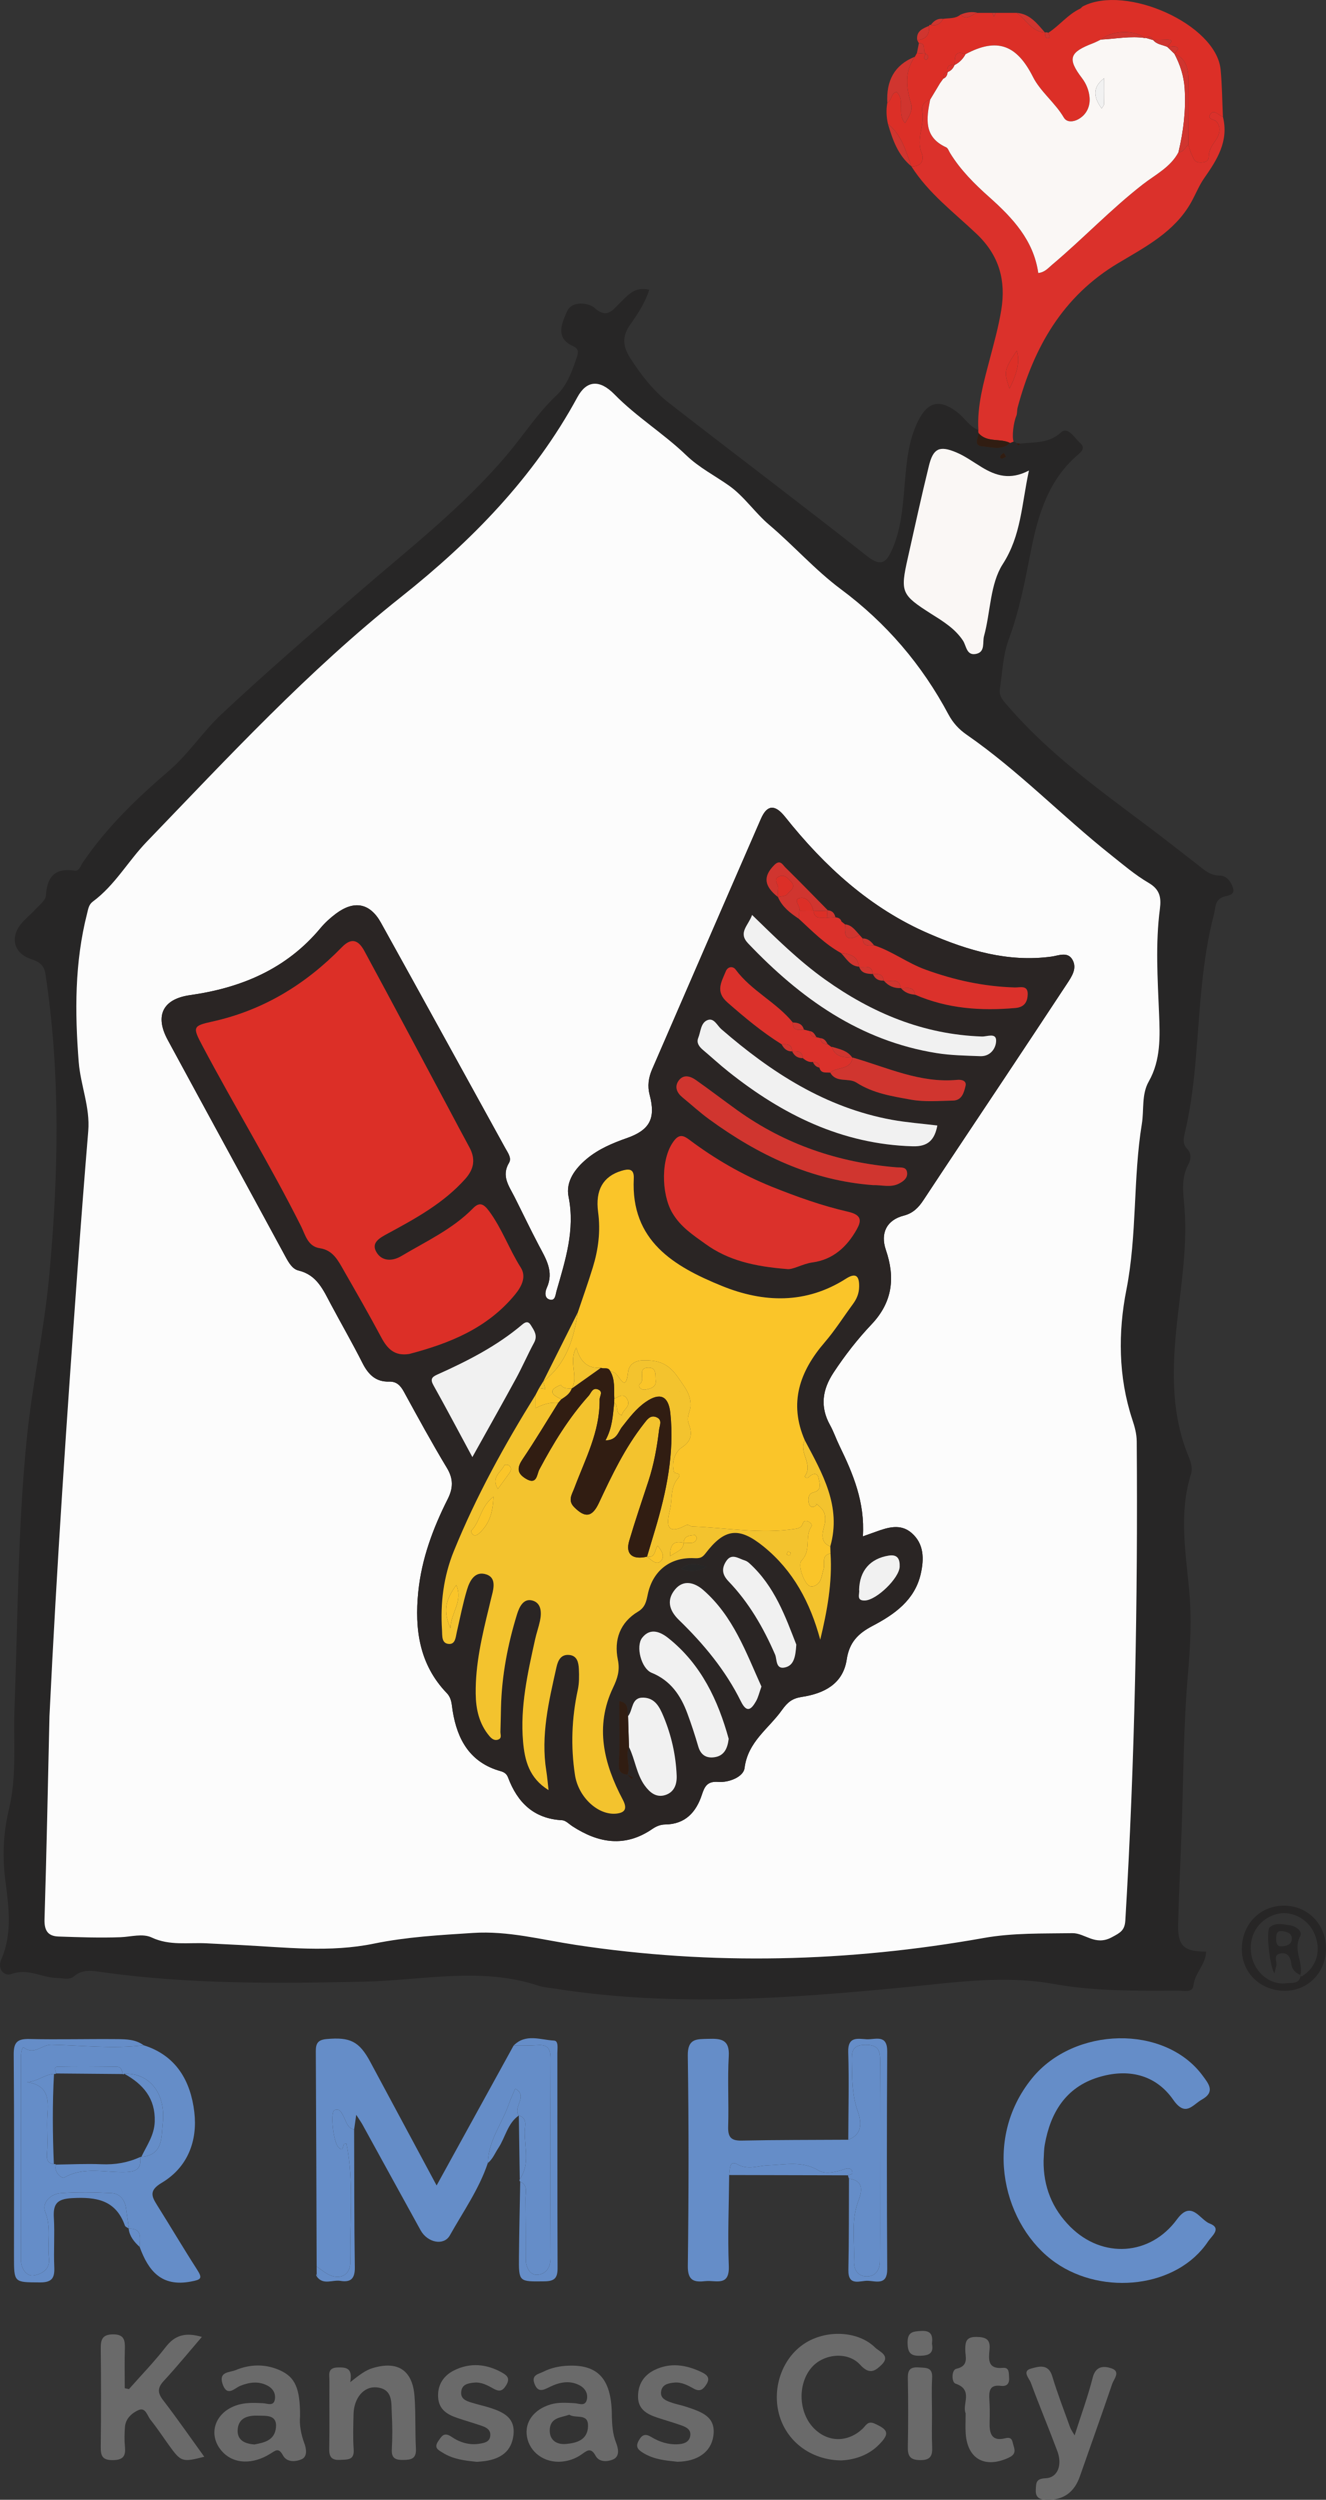 <?xml version="1.0" encoding="UTF-8"?>
<svg id="Layer_2" data-name="Layer 2" xmlns="http://www.w3.org/2000/svg" viewBox="0 0 377.111 710.57">
  <rect x="0" y="0" width="377.111" height="710.57" fill="#333333" stroke="none"/>
  <defs>
    <style>
      .cls-1 {
        fill: #fcfcfc;
      }

      .cls-1, .cls-2, .cls-3, .cls-4, .cls-5, .cls-6, .cls-7, .cls-8, .cls-9, .cls-10, .cls-11, .cls-12, .cls-13 {
        stroke-width: 0px;
      }

      .cls-2 {
        fill: #f3c32e;
      }

      .cls-3 {
        fill: #2a2524;
      }

      .cls-4 {
        fill: #db312b;
      }

      .cls-5 {
        fill: #658dc8;
      }

      .cls-6 {
        fill: #6a6a6a;
      }

      .cls-7 {
        fill: #faf7f5;
      }

      .cls-8 {
        fill: #f1f1f1;
      }

      .cls-9 {
        fill: #fac529;
      }

      .cls-10 {
        fill: #dc2f27;
      }

      .cls-11 {
        fill: #d0352f;
      }

      .cls-12 {
        fill: #311d12;
      }

      .cls-13 {
        fill: #272626;
      }
    </style>
  </defs>
  <g id="Layer_1-2" data-name="Layer 1">
    <g>
      <path class="cls-13" d="M290.149,126.101c4.012-.502,8.055.064,11.643-3.219,1.924-1.761,3.789,1.627,5.409,3.047,1.243,1.09.851,2.07-.487,3.197-8.522,7.183-11.505,17.154-13.547,27.568-1.66,8.466-3.255,16.908-6.296,25.079-1.636,4.395-1.786,9.356-2.508,14.076-.343,2.239,1.241,3.645,2.552,5.156,11.532,13.297,25.696,23.507,39.651,33.968,4.65,3.486,9.201,7.104,13.808,10.647,1.944,1.495,3.653,3.258,6.485,3.258,2.017-0,3.281,1.795,3.807,3.522.66,2.168-1.622,2.113-2.785,2.543-2.483.917-2.177,3.22-2.64,4.982-3.438,13.104-3.953,26.6-5.071,40.007-.609,7.299-1.445,14.552-3.113,21.691-.416,1.779-.923,3.428.663,5.053,1.141,1.169.992,2.947.278,4.254-2.231,4.089-1.448,8.3-1.122,12.614.882,11.69-1.258,23.213-2.38,34.784-1.183,12.202-1.237,24.256,3.591,35.824.669,1.603,1.111,3.323.63,4.849-3.469,11.001-1.529,22.08-.515,33.105.735,7.988.337,15.816-.358,23.815-1.286,14.801-1.268,29.716-1.808,44.582-.32,8.807-.758,17.611-.978,26.42-.154,6.196,1.626,7.846,7.95,7.825-.054,3.631-3.224,6.052-3.604,9.645-.224,2.123-2.67,1.453-4.22,1.455-11.796.015-23.709.227-35.276-1.87-14.402-2.611-28.438-.455-42.611.912-32.944,3.179-65.892,5.599-98.875.47-1.803-.28-3.671-.392-5.386-.956-16.36-5.385-32.92-1.47-49.394-1.117-24.929.534-49.837.775-74.619-2.704-2.748-.386-5.499-.949-8.016,1.214-1.292,1.111-3.194.476-4.846.444-4.299-.081-8.215-2.876-12.919-1.123-1.974.735-4.117-1.324-2.878-4.167,3.225-7.4,2.105-14.994,1.136-22.58-.87-6.809-.566-13.4,1.068-20.205,2.256-9.399,1.207-19.192,1.566-28.815.948-25.412.925-50.884,3.456-76.2,1.564-15.639,4.992-31.097,6.429-46.742,2.618-28.498,3.218-57.053-1.09-85.514-.407-2.688-1.878-3.538-4.076-4.264-4.788-1.583-6.085-5.932-2.947-9.914,1.223-1.552,2.846-2.782,4.185-4.252,1.111-1.219,2.874-2.524,2.958-3.878.337-5.418,2.574-7.957,8.218-7.097,1.238.189,1.672-1.434,2.31-2.372,6.777-9.97,15.381-18.23,24.461-26.017,5.588-4.793,9.602-11.072,14.885-16.025,12.436-11.658,25.36-22.802,38.236-33.981,14.789-12.84,30.366-24.814,43.088-39.888,4.698-5.567,8.629-11.751,13.987-16.802,3.071-2.895,4.479-6.904,5.814-10.868.5-1.486.521-2.429-1.12-3.169-5.257-2.369-2.99-6.777-1.68-9.826,1.393-3.243,6.309-2.4,7.755-1.084,3.672,3.343,5.264.603,7.272-1.327,2.271-2.183,4.224-4.797,8.365-3.761-1.187,3.735-3.289,6.885-5.403,9.887-2.385,3.387-2.126,6.205.009,9.541,3.08,4.813,6.562,9.283,11.037,12.762,18.749,14.573,37.722,28.86,56.37,43.561,4.153,3.274,5.588,1.44,7.119-2.056,2.509-5.733,2.953-11.872,3.484-17.998.545-6.29.96-12.619,3.851-18.417,2.766-5.548,6.186-6.259,11.13-2.489,2.094,1.596,3.421,4.087,6.011,5.078-.049.304-.027.602.066.895-.235,1.465-1.502,3.574,1.135,3.76,2.592.183,5.473,1.253,7.829-.977.332-.136.664-.272.997-.408.33.08.616.238.86.474.269.658.59.857,1.015.113ZM14.075,487.722c-.446,19.278-.82,38.558-1.412,57.832-.097,3.166.949,4.801,3.958,4.904,5.886.201,11.787.42,17.665.196,2.982-.114,6.252-1.136,8.854.081,5.124,2.396,10.353,1.394,15.555,1.653,3.315.165,6.63.332,9.946.5,12.582.636,25.173,2.172,37.721-.413,9.295-1.915,18.756-2.425,28.182-3.037,9.911-.643,19.445,1.921,29.18,3.4,38.647,5.874,77.467,4.913,116.025-1.958,8.391-1.495,16.84-1.235,25.245-1.374,3.538-.059,6.423,3.675,11.106,1.212,2.611-1.374,3.774-2.032,3.943-4.854,2.713-45.333,3.572-90.708,3.239-136.114-.016-2.21-.581-4.206-1.267-6.278-4.001-12.086-4.035-24.873-1.685-36.787,3.099-15.707,1.861-31.588,4.41-47.23.648-3.979-.131-8.355,1.959-12.031,3.471-6.104,3.197-12.865,2.936-19.264-.407-9.979-1.058-19.911.24-29.843.423-3.241-.035-5.505-3.219-7.365-3.841-2.244-7.282-5.204-10.788-7.99-13.909-11.057-26.282-23.964-40.944-34.109-2.236-1.547-3.915-3.389-5.204-5.802-7.544-14.13-17.648-25.948-30.59-35.577-7.277-5.414-13.392-12.366-20.34-18.258-4.114-3.489-7.163-8.137-11.444-11.16-4.036-2.85-8.53-5.134-12.128-8.596-6.455-6.211-14.147-10.907-20.455-17.344-4.316-4.404-7.99-3.932-10.56.808-12.366,22.803-30.187,40.94-50.156,56.784-26.372,20.925-49.101,45.484-72.331,69.584-5.279,5.477-9.044,12.359-15.301,16.976-1.204.888-1.329,2.171-1.66,3.47-3.536,13.888-3.477,27.947-2.37,42.11.517,6.617,3.278,12.876,2.717,19.646-1.071,12.923-2.069,25.852-3.006,38.785-3.078,42.454-5.971,84.92-8.019,127.444ZM292.63,133.746c-5.394,2.831-9.472,1.453-13.428-.943-2.406-1.458-4.721-3.16-7.292-4.232-4.758-1.985-6.516-1.11-7.741,3.883-2.129,8.678-4.028,17.412-5.984,26.132-2.188,9.749-1.871,10.472,6.653,15.898,3.354,2.135,6.76,4.167,9.039,7.625.986,1.496.982,4.399,3.81,3.743,2.575-.597,1.7-3.323,2.161-5.007,1.873-6.853,1.711-14.868,5.336-20.494,5.24-8.133,5.338-16.82,7.448-26.604ZM286.137,129.79c-.38-.633-.517-.862-.654-1.09-.329.284-.766.511-.957.869-.213.401-.066.91.538.788.416-.084.785-.406,1.073-.566Z"/>
      <path class="cls-5" d="M147.95,620.148c-.234-.2-.277-.436-.129-.707,2.975-4.235,1.344-8.991,1.405-13.525.021-1.56.878-3.82-1.678-4.597,0,0,.003.009.003.009-1.845-2.268,2.801-5.54-1.019-7.626-.638,1.518-1.281,2.837-1.756,4.215-1.955,5.666-5.932,10.61-6.042,16.933-2.492,7.428-7.013,13.808-10.793,20.553-1.713,3.056-6.369,2.093-8.323-1.444-5.517-9.988-10.997-19.997-16.502-29.992-.387-.704-.861-1.359-1.802-2.83-.272,1.906-.435,3.046-.598,4.186-2.068-.452-2.259-2.444-3.079-3.875-.602-1.05-1.021-2.218-2.516-1.636-1.248.485-.382,9.034,1.147,10.579,1.567,1.584,1.072-.764,1.711-.989.132-.047.287-.03.556-.053,2.235,11.094.824,22.323,1.103,33.485.097,3.86-2.977,5.459-6.385,3.606-1.13-.614-2.135-1.458-3.197-2.196-.072-20.409-.125-40.819-.244-61.228-.013-2.248.686-3.2,3.079-3.415,6.643-.598,9.252.618,12.396,6.458,6.2,11.515,12.377,23.043,18.885,35.164,7.458-13.545,14.675-26.654,21.891-39.762,2.272-.034,4.553.045,6.815-.13,2.864-.221,3.706,1.053,3.695,3.793-.079,18.923-.083,37.846.002,56.768.013,2.917-1.63,4.686-3.919,4.729-1.884.035-3.127-2.055-3.119-4.354.018-5.782-.029-11.565-.086-17.347-.017-1.726.79-3.748-1.5-4.772Z"/>
      <path class="cls-4" d="M288.274,125.514c-.332.136-.664.272-.997.408-2.833-1.43-6.544-.022-8.964-2.784-.093-.293-.115-.591-.066-.895-.402-6.928,1.489-13.479,3.217-20.071,1.22-4.653,2.521-9.313,3.293-14.05,1.355-8.317-.508-15.454-7.006-21.628-6.438-6.117-13.7-11.539-18.561-19.216,2.835.164,3.747-1.786,2.925-3.797-1.663-4.067.926-7.862.177-11.81-.303-1.597.494-2.895,2.241-3.334-1.088,5.386-1.847,10.641,4.556,13.535.508.229.759,1.052,1.104,1.614,2.972,4.848,6.947,8.791,11.157,12.543,6.63,5.908,12.611,12.269,13.93,21.57,1.832-.188,2.796-1.392,3.921-2.34,8.809-7.414,16.727-15.8,25.878-22.911,3.404-2.645,7.866-4.851,10.076-9.109,1.499.093,1.836-1.428,2.827-2.04.311.934.503,1.932.963,2.785.575,1.063.55,2.322,2.79,2.203,2.532-.134,1.922-1.782,2.159-2.779.325-1.37,1.008-2.35,1.782-3.438,1.189-1.673,1.712-3.773.308-5.406-.647-.752-2.97-.577-1.63-2.266.976-1.229,2.268.535,3.437.901,1.725,6.88-1.62,12.161-5.308,17.425-1.501,2.143-2.465,4.656-3.76,6.951-4.72,8.368-12.984,12.608-20.735,17.237-15.774,9.42-23.981,23.906-28.574,41.016-.212.791-.082,1.7-.395,2.433-.78,1.826-1.294,5.967-.747,7.251ZM287.1,110.463q3.505-6.879,2.05-10.775c-3.615,5.51-3.696,5.937-2.05,10.775Z"/>
      <path class="cls-5" d="M296.796,614.122c-.093,7.361,2.399,13.659,7.607,18.856,9.105,9.088,22.697,8.291,30.331-2.132,4.135-5.647,6.493.121,9.282,1.187,3.575,1.366.572,3.572-.415,5.06-8.786,13.248-29.868,15.506-43.392,6.088-14.659-10.208-21.089-34.676-6.74-52.382,11.992-14.797,37.77-15.362,48.541-.819,1.739,2.348,3.681,4.658-.207,6.831-2.681,1.499-4.622,5.086-8.147.042-5.102-7.303-13.019-8.934-21.327-6.371-9.227,2.847-13.601,10.04-15.202,19.172-.257,1.463-.227,2.977-.33,4.467Z"/>
      <path class="cls-5" d="M241.445,619.288c-.141-.303-.235-.619-.281-.95.43-.175,1.213-.316,1.234-.531.143-1.484-1.155-1.58-1.939-1.315-2.566.868-5.591,1.716-7.675.459-4.708-2.841-9.623-1.602-14.36-1.452-2.966.094-5.581,1.453-8.772-.319-2.276-1.264-2.052,1.578-2.279,3.075-.069,8.628-.444,17.268-.103,25.88.235,5.942-3.745,3.956-6.612,4.278-3.175.356-5.102-.024-5.045-4.324.263-19.91.291-39.829-.007-59.738-.075-5.003,2.545-4.709,5.872-4.809,3.567-.107,6.058.16,5.782,4.926-.383,6.62.04,13.282-.168,19.917-.093,2.968.669,4.15,3.825,4.082,10.107-.217,20.22-.184,30.331-.248,3.041-1.129,4.291-3.58,2.711-8.02-1.672-4.701-1.63-9.391-1.695-14.182-.037-2.716-.004-4.731,3.782-4.774,3.792-.043,4.3,1.637,4.273,4.802-.116,13.76-.049,27.521-.05,41.281-.001,5.139.023,10.279-.024,15.418-.023,2.477-1.253,4.358-3.778,4.338-2.514-.02-3.696-2.001-3.59-4.379.244-5.493-.873-10.993,1.038-16.523.672-1.945,2.71-6.224-2.468-6.893Z"/>
      <path class="cls-5" d="M40.838,581.361c9.291,2.902,13.381,10.186,14.421,18.974.969,8.193-1.859,15.716-9.25,20.121-3.706,2.209-2.915,3.842-1.257,6.478,3.797,6.035,7.42,12.18,11.28,18.173,1.664,2.583,1.151,2.886-1.787,3.438-8.373,1.573-12.053-3.092-14.53-9.861.011-2.369.963-5.306-3.132-5.189,0,0,.072.002.074 0-.273-1.953-.533-3.907-.825-5.857-.359-2.402-1.788-4.128-4.128-4.247-4.8-.245-9.64-.346-14.424.012-2.893.216-5.469,2.708-4.407,5.367,1.78,4.456.511,8.818,1.053,13.169.416,3.34-2.463,4.607-4.434,4.867-1.971.26-3.543-1.986-3.542-4.495.009-19.272-.002-38.543.015-57.815.001-.935.313-2.832.833-2.447,2.973,2.199,5.155-.896,7.838-.841,8.727.181,17.466,1.28,26.201.153ZM40.201,613.094c6.218-.489,5.653-5.555,6.089-9.556.929-8.514-3.81-14.374-10.95-14.073l-.204.197-.262-.11c-.133-1.036-.443-2.071-1.663-2.086-5.603-.07-11.209-.13-16.81-.014-1.278.027-.562,1.209-.442,1.931-.173.175-.373.214-.599.118-2.649.119-4.659,2.19-7.714,2.339,6.204.893,6.152,4.96,5.835,9.427-.252,3.56.184,7.171-.113,10.724-.155,1.855.079,2.859,1.953,3.177l.334-.04.297.159c-.824,2.245,1.784,3.993,2.205,3.747,5.78-3.377,11.997-1.335,17.963-1.635,3.267-.164,4.019-1.516,3.766-4.275l.314-.03Z"/>
      <path class="cls-10" d="M347.792,33.2c-1.169-.366-2.461-2.13-3.437-.901-1.34,1.689.983,1.513,1.63,2.266,1.404,1.633.881,3.733-.308,5.406-.773,1.088-1.456,2.068-1.782,3.438-.237.997.373,2.644-2.159,2.779-2.24.119-2.215-1.14-2.79-2.203-.461-.852-.652-1.851-.963-2.784.013-6.1.093-12.201.01-18.299-.043-3.142-.482-6.225-3.994-7.612,0,0-.006-.003-.006-.003.375-.512,1.174-1.318,1.057-1.488-.795-1.151-2.04-.316-3.09-.484l.017.014c.384-.845,2.708-2.216-.566-2.066-1.157.053-2.317.063-3.475.093l.066.045c-.501-1.037-1.276-1.132-2.22-.646l-.033.072c-3.358-2.432-9.438-2.232-12.643.417-.746.352-1.472.756-2.24,1.049-6.724,2.569-7.368,4.355-3.16,9.891,1.284,1.69,1.991,3.571,2.166,5.457.237,2.56-.82,4.948-3.231,6.274-1.363.75-3.238.961-4.092-.496-2.488-4.244-6.64-7.325-8.793-11.588-4.588-9.086-10.193-11.248-19.181-6.406-3.391-1.379-2.916,1.21-3.147,3.074l.036-.032c-1.558-.203-2.257.448-2.011,2.034l.048-.089c-1.107.207-1.241,1.021-1.207,1.94,0,0,.035-.063.035-.063-.326.455-.652.911-.978,1.366-.939,1.561-1.877,3.122-2.816,4.682-1.747.438-2.544,1.737-2.241,3.334.749,3.949-1.84,7.744-.177,11.81.823,2.011-.09,3.961-2.925,3.797 0.0 0.0.002.001.002.001-1.603-4.354-2.75-8.961-6.657-12.039-.452-1.994-.553-4-.182-6.019,1.335-.634.987-2.823,2.639-3.072,2.538,2.4.005,6.158,2.41,8.836,1.156-1.905,2.253-3.69,1.725-5.415-1.438-4.693-1.973-9.169,1.061-13.444.194-.348.388-.697.582-1.045.812.066,1.624.131,2.436.197.01.565-.925,1.144.017,1.682.098.056.364-.029.451-.133.594-.711.199-1.182-.424-1.58-1-.759.334-3.029-1.922-2.976-.159-.291-.318-.582-.477-.873,2.549-.166,3.568-1.607,3.374-4.058.074-.27.24-.35.498-.239,1.616.323,2.766-.292,3.501-1.742,1.682-.264,3.496.019,4.947-1.2,1.865,1.977,3.302-.286,4.946-.499,1.35 0,2.701 0,4.051 0.0.169.355.339.711.508,1.066.17-.355.34-.711.51-1.066,1.988,0,3.976,0,5.964,0,2.652,1.884,4.214,5.339,8.012,5.571,0,0,.013.005.013.005.069.726-.011,1.812,1.011,1.593.79-.169.019-.98-.041-1.506,3.18-2.067,5.539-5.22,9.045-6.862.288-.135.469-.491.754-.641,12.183-6.38,37.973,5.081,39.197,17.987.421,4.445.446,8.928.652,13.394Z"/>
      <path class="cls-6" d="M36.679,679.107c3.506-3.972,7.217-7.784,10.454-11.965,2.605-3.364,5.574-4.254,10.279-2.873-3.796,4.414-7.19,8.569-10.826,12.5-1.798,1.945-1.841,3.35-.215,5.463,4.02,5.223,7.777,10.649,11.721,16.104-6.262,1.602-6.617,1.483-10.021-3.24-1.744-2.42-3.379-4.927-5.251-7.243-.935-1.157-1.4-3.689-3.448-2.772-1.861.833-3.672,2.396-3.842,4.828-.127,1.817-.187,3.664-.006,5.471.263,2.635-.358,3.868-3.401,3.911-3.071.043-3.503-1.252-3.472-3.838.11-9.293.108-18.589.004-27.882-.029-2.584.477-3.998,3.483-4.024,3.153-.026,3.446,1.636,3.37,4.103-.115,3.731-.03,7.468-.03,11.203.401.084.802.169,1.202.253Z"/>
      <path class="cls-6" d="M239.299,699.377c-8.933-.091-15.747-5.633-17.753-13.176-2.092-7.865,1.222-16.502,7.831-20.408,6.163-3.642,14.809-3.119,19.508,1.5,1.188,1.167,4.544,2.293,1.793,4.946-1.828,1.762-3.442,2.83-6.02-.024-3.552-3.932-10.437-3.16-13.813.721-4.079,4.69-3.781,12.846.633,17.318,3.948,4,9.535,4.106,13.789.169,1.043-.965,1.467-2.428,3.559-1.477,3.866,1.758,4.195,2.856,1.168,5.936-3.388,3.446-7.687,4.336-10.694,4.495Z"/>
      <path class="cls-6" d="M174.01,687.11c.089,2.072.176,4.642,1.189,7.215.565,1.437,1.249,3.884-.866,4.785-1.562.666-3.936.836-4.95-1.056-1.403-2.617-2.608-1.33-4.082-.318-1.671,1.147-3.564,1.809-5.573,1.984-4.909.427-9.116-2.653-9.871-7.144-.685-4.076,1.942-7.677,6.702-9.104,2.266-.68,4.584-.48,6.911-.354,1.176.063,2.893.968,3.393-.903.468-1.754-.401-3.309-1.98-4.157-2.904-1.561-5.803-.909-8.583.453-1.736.85-3.316,1.713-4.302-.951-.93-2.513,1.118-2.685,2.496-3.382,2.262-1.144,4.72-1.642,7.211-1.731,8.619-.31,12.358,4.018,12.305,14.663ZM161.897,686.385c-2.3.841-5.477.727-5.553,4.397-.062,2.977,2.133,4.159,4.655,3.919,2.983-.285,6.111-1.105,6.233-5.021.119-3.854-3.416-2.095-5.335-3.294Z"/>
      <path class="cls-6" d="M85.334,686.78c-.222,2.391.226,5.072,1.238,7.787.5,1.34.973,3.681-.763,4.462-1.713.771-4.232.964-5.348-1.101-1.247-2.305-2.097-1.368-3.618-.431-4.993,3.077-10.126,2.875-13.301-.282-4.552-4.526-2.845-11.132,3.441-13.409,2.569-.93,5.189-.823,7.852-.685,1.16.06,2.939.933,3.314-.977.334-1.696-.442-3.203-2.148-4.064-2.584-1.304-5.052-.933-7.653.092-1.637.645-3.756,3.3-5.049-.525-1.205-3.564,2.038-3.242,3.668-3.921,4.117-1.714,8.395-1.84,12.563-0,4.402,1.944,5.831,5.124,5.803,13.054ZM72.319,694.85c2.785-.54,5.811-1.105,6.168-4.871.346-3.655-2.874-3.239-4.807-3.326-2.743-.123-5.927.339-6.097,4.11-.128,2.841,1.989,3.86,4.736,4.087Z"/>
      <path class="cls-6" d="M305.615,692.259c1.908-5.977,3.811-11.125,5.147-16.416.853-3.376,3.18-3.348,5.296-2.651,2.758.908.728,3.023.249,4.434-2.985,8.792-6.139,17.526-9.197,26.293-1.555,4.456-4.62,6.767-9.344,6.648-1.691-.042-3.315-.317-3.19-2.791.099-1.963-.032-3.224,2.802-3.331,3.387-.128,4.814-3.717,3.34-7.664-2.437-6.525-5.137-12.952-7.551-19.486-.456-1.236-2.589-3.295.037-4.013,2.003-.548,4.936-1.583,6.059,2.174,1.47,4.92,3.351,9.719,5.086,14.558.211.589.616,1.108,1.266,2.246Z"/>
      <path class="cls-6" d="M99.608,677.128c2.602-2.04,4.263-3.356,6.359-3.99,7.11-2.15,11.356.551,11.919,7.987.375,4.948.138,9.941.401,14.901.154,2.89-1.342,3.19-3.641,3.214-2.242.023-3.364-.506-3.216-3.049.193-3.304.183-6.636-.002-9.941-.178-3.174.438-7.137-4.269-7.635-3.695-.391-6.516,3.04-6.613,7.63-.07,3.315-.201,6.646.038,9.944.228,3.134-1.649,2.911-3.745,3.03-2.33.132-3.25-.615-3.204-3.054.123-6.464.01-12.932.057-19.398.012-1.659-.689-3.729,2.342-3.816,2.515-.072,4.298.204,3.573,4.177Z"/>
      <path class="cls-6" d="M135.632,699.78c-3.44-.343-6.73-.732-9.657-2.552-1.283-.798-2.684-1.361-1.343-3.327,1.031-1.512,1.688-2.664,3.809-1.217,2.345,1.599,5.113,2.448,8.035,1.929,1.256-.223,2.744-.45,2.95-2.174.2-1.675-.991-2.387-2.276-2.84-2.348-.827-4.752-1.492-7.108-2.297-2.793-.955-5.176-2.33-5.43-5.739-.269-3.609,1.526-6.265,4.458-7.745,4.59-2.316,9.323-1.908,13.82.66,1.474.842,2.188,1.684,1.062,3.538-1.034,1.702-1.973,1.856-3.557.984-1.74-.958-3.523-1.969-5.62-1.735-1.678.187-3.435.483-3.617,2.664-.161,1.926,1.344,2.513,2.788,2.969,1.896.599,3.857.998,5.744,1.623,3.652,1.21,6.881,2.872,6.345,7.59-.542,4.767-3.683,6.789-8.044,7.444-.82.123-1.652.159-2.36.224Z"/>
      <path class="cls-6" d="M192.648,699.759c-3.169-.346-6.644-.602-9.728-2.514-1.394-.864-2.302-1.643-1.27-3.504.945-1.704,1.903-2.03,3.544-1.036,2.312,1.402,4.871,2.231,7.569,2.079,1.414-.08,3.122-.406,3.511-2.217.415-1.93-1.086-2.642-2.501-3.152-2.334-.841-4.736-1.488-7.085-2.289-2.802-.957-5.203-2.352-5.234-5.811-.031-3.491,1.583-6.105,4.649-7.62,4.516-2.232,9.017-1.503,13.394.576,1.455.691,2.614,1.561,1.435,3.435-.885,1.407-1.792,2.279-3.6,1.28-1.729-.957-3.537-1.949-5.62-1.729-1.665.176-3.451.537-3.706,2.595-.233,1.88,1.358,2.516,2.759,3.018,1.555.558,3.209.834,4.77,1.376,3.984,1.383,8.203,2.672,7.326,8.306-.693,4.447-4.487,7.133-10.212,7.205Z"/>
      <path class="cls-5" d="M40.838,581.361c-8.735,1.127-17.474.027-26.201-.153-2.683-.056-4.865,3.04-7.838.841-.52-.385-.832,1.512-.833,2.447-.017,19.272-.006,38.543-.015,57.815-.001,2.51,1.57,4.755,3.542,4.495,1.972-.26,4.851-1.526,4.434-4.867-.542-4.351.727-8.713-1.053-13.169-1.062-2.659,1.513-5.151,4.407-5.367,4.785-.358,9.625-.257,14.424-.012,2.34.119,3.769,1.845,4.128,4.247.292,1.949.552,3.903.825,5.857-.391-.287-1.003-.496-1.138-.876-2.612-7.322-8.204-8.18-15.047-7.8-4.275.238-5.395,1.648-5.157,5.6.279,4.634-.093,9.306.121,13.947.143,3.098-.6,4.434-4.059,4.414-7.403-.044-7.401.153-7.401-7.434.001-19.103.091-38.207-.081-57.309-.032-3.534,1.038-4.528,4.466-4.449,8.285.192,16.58-.046,24.869.033,2.613.025,5.327.054,7.607,1.739Z"/>
      <path class="cls-6" d="M274.628,685.967c-1.115-2.499,2.333-6.659-2.887-8.419-1.156-.39-1.166-3.902.224-4.212,3.691-.822,2.556-3.393,2.553-5.443-.003-2.365.332-3.669,3.224-3.621,2.753.046,3.967.751,3.675,3.667-.268,2.678-.549,5.54,3.736,5.129,1.983-.19,1.723,1.464,1.83,2.788.144,1.779-.732,2.529-2.33,2.328-3.244-.408-3.432,1.503-3.28,3.929.134,2.151.131,4.316.069,6.472-.089,3.098.562,5.467,4.426,4.498,2.094-.525,1.974.839,2.393,2.126.561,1.721.326,2.617-1.483,3.44-6.68,3.038-11.623.326-12.13-6.89-.128-1.815-.019-3.648-.019-5.792Z"/>
      <path class="cls-5" d="M241.445,619.288c5.178.669,3.14,4.948,2.469,6.893-1.91,5.53-.794,11.03-1.038,16.523-.106,2.378,1.077,4.359,3.59,4.379,2.524.02,3.755-1.861,3.778-4.338.047-5.139.024-10.279.024-15.418.002-13.761-.066-27.522.05-41.281.027-3.166-.481-4.846-4.273-4.802-3.786.043-3.819,2.059-3.782,4.774.066,4.791.023,9.481,1.695,14.182,1.58,4.44.33,6.891-2.711,8.02.021-8.315.245-16.635-.017-24.941-.142-4.494,2.716-3.762,5.228-3.617,2.434.14,5.898-1.554,5.866,3.473-.129,20.619-.129,41.241.003,61.86.03,4.671-3.145,3.433-5.465,3.322-2.178-.104-5.69,1.749-5.587-3.098.182-8.641.126-17.287.17-25.931Z"/>
      <path class="cls-5" d="M147.95,620.148c2.29,1.024,1.484,3.046,1.5,4.772.056,5.782.104,11.565.086,17.347-.007,2.298,1.236,4.389,3.119,4.354,2.289-.043,3.932-1.812,3.919-4.729-.085-18.923-.081-37.846-.002-56.768.011-2.741-.831-4.014-3.695-3.793-2.262.174-4.543.096-6.815.13,3.434-3.513,7.65-1.614,11.51-1.421,1.327.066.941,2.247.942,3.52.022,20.385-.022,40.771.059,61.156.011,2.746-.809,3.72-3.667,3.757-7.338.094-7.384.238-7.32-6.983.063-7.114.237-14.227.363-21.341Z"/>
      <path class="cls-13" d="M377.111,553.896c-.017,6.855-5.258,12.123-11.926,11.989-6.92-.139-12.03-5.202-12.011-11.9.02-7.084,5.285-12.404,12.173-12.3,6.686.101,11.782,5.391,11.765,12.211ZM369.813,561.522c.132.101.333.317.385.286,4.318-2.629,5.719-7.482,3.566-12.291-1.927-4.304-6.776-6.654-11.023-5.343-5.06,1.562-7.855,6.352-6.819,11.689.942,4.854,5.31,8.488,9.871,7.874,1.499-.202,3.85.388,4.124-2.306l-.103.091Z"/>
      <path class="cls-6" d="M265.06,686.382c.007,2.985-.102,5.974.04,8.952.121,2.524-.253,3.986-3.403,3.95-2.987-.034-3.572-1.23-3.516-3.865.139-6.464.133-12.934.002-19.398-.048-2.376.679-3.246,3.1-3.079,2.091.144,3.992-.114,3.814,2.999-.197,3.47-.045,6.96-.038,10.441Z"/>
      <path class="cls-5" d="M90.055,644.244c1.062.739,2.067,1.582,3.197,2.196,3.408,1.853,6.482.254,6.385-3.606-.279-11.161,1.132-22.391-1.103-33.485-.269.023-.423.006-.556.053-.639.225-.144,2.573-1.711.989-1.528-1.544-2.394-10.094-1.147-10.579,1.495-.581,1.914.586,2.516,1.636.82,1.431,1.01,3.423,3.079,3.875.045,13.079.003,26.16.198,39.237.048,3.191-1.249,4.263-4.08,3.783-2.252-.382-4.907,1.325-6.748-1.244.077-.075.231-.17.218-.222-.047-.188-.152-.361-.235-.54-.005-.698-.01-1.396-.014-2.094Z"/>
      <path class="cls-5" d="M207.373,618.255c.227-1.497.003-4.339,2.279-3.075,3.191,1.773,5.806.413,8.772.319,4.736-.15,9.651-1.389,14.36,1.452,2.084,1.258,5.109.409,7.675-.459.784-.265,2.081-.169,1.939,1.315-.021.215-.803.356-1.234.531-11.264-.028-22.527-.055-33.79-.083Z"/>
      <path class="cls-11" d="M260.188,16.127c-3.034,4.275-2.499,8.751-1.061,13.444.528,1.724-.568,3.509-1.725,5.415-2.405-2.677.129-6.436-2.41-8.836-1.652.248-1.304,2.437-2.639,3.072-.331-6.129,1.89-10.728,7.834-13.095Z"/>
      <path class="cls-5" d="M138.733,614.85c.11-6.324,4.088-11.267,6.042-16.933.475-1.378,1.118-2.697,1.756-4.215,3.82,2.086-.826,5.358,1.019,7.626-3.214,2.251-3.794,6.175-5.793,9.202-.972,1.47-1.6,3.168-3.025,4.32Z"/>
      <path class="cls-6" d="M265.051,666.229c.548,2.767-.904,3.327-3.325,3.401-2.744.084-3.566-.828-3.613-3.639-.054-3.171,1.531-3.272,3.892-3.414,2.928-.177,3.314,1.383,3.047,3.652Z"/>
      <path class="cls-5" d="M147.548,601.319c2.556.777,1.7,3.037,1.678,4.597-.061,4.533,1.57,9.29-1.405,13.525-.093-6.041-.183-12.081-.273-18.122Z"/>
      <path class="cls-11" d="M252.536,35.241c3.907,3.078,5.054,7.685,6.657,12.039-3.806-3.134-5.336-7.528-6.657-12.039Z"/>
      <path class="cls-11" d="M297.161,9.229c-3.798-.232-5.36-3.687-8.012-5.571,3.765.28,5.81,3.038,8.012,5.571Z"/>
      <path class="cls-11" d="M264.224,7.339c.194,2.451-.825,3.892-3.374,4.058-.334-2.568,1.564-3.276,3.374-4.058Z"/>
      <path class="cls-5" d="M36.584,633.495c4.094-.117,3.143,2.82,3.132,5.189-1.554-1.42-2.871-2.985-3.132-5.189Z"/>
      <path class="cls-11" d="M278.116,3.659c-1.644.213-3.082,2.477-4.946.499,1.598-.676,3.236-.949,4.946-.499Z"/>
      <path class="cls-11" d="M261.328,12.271c2.256-.053.921,2.217,1.922,2.976l-.044.032c-.812-.066-1.623-.131-2.435-.197.186-.937.372-1.874.558-2.811Z"/>
      <path class="cls-11" d="M268.223,5.358c-.735,1.45-1.885,2.066-3.501,1.742.857-1.204,1.947-1.94,3.501-1.742Z"/>
      <path class="cls-11" d="M298.144,9.321c.06.526.831,1.337.041,1.506-1.023.219-.943-.868-1.011-1.593.334-.083.657-.054.97.087Z"/>
      <path class="cls-11" d="M283.185,3.659c-.17.355-.34.711-.51,1.066-.169-.355-.339-.711-.508-1.066h1.019Z"/>
      <path class="cls-5" d="M90.07,646.338c.083.179.187.352.235.54.013.053-.141.148-.218.222-.169-.251-.174-.505-.017-.762Z"/>
      <path class="cls-12" d="M290.149,126.101c-.425.743-.745.545-1.015-.113.338.038.677.075,1.015.113Z"/>
      <path class="cls-1" d="M14.075,487.722c2.047-42.524,4.941-84.99,8.019-127.444.938-12.933,1.935-25.863,3.006-38.785.561-6.769-2.2-13.028-2.717-19.646-1.107-14.164-1.166-28.223,2.37-42.11.331-1.299.456-2.582,1.66-3.47,6.257-4.616,10.022-11.499,15.301-16.976,23.23-24.1,45.959-48.659,72.331-69.584,19.969-15.844,37.79-33.981,50.156-56.784,2.57-4.74,6.245-5.212,10.56-.808,6.308,6.437,14,11.133,20.455,17.344,3.598,3.462,8.092,5.745,12.128,8.596,4.281,3.023,7.33,7.671,11.444,11.16,6.949,5.892,13.064,12.844,20.34,18.258,12.942,9.629,23.046,21.446,30.59,35.577,1.288,2.413,2.967,4.255,5.204,5.802,14.662,10.145,27.035,23.052,40.944,34.109,3.506,2.787,6.947,5.746,10.788,7.99,3.184,1.86,3.642,4.124,3.219,7.365-1.298,9.932-.646,19.864-.24,29.843.261,6.399.534,13.16-2.936,19.264-2.09,3.675-1.31,8.052-1.959,12.031-2.548,15.642-1.311,31.523-4.41,47.23-2.35,11.914-2.316,24.701,1.685,36.787.686,2.071,1.251,4.068,1.267,6.278.332,45.405-.527,90.78-3.239,136.114-.169,2.822-1.331,3.48-3.943,4.854-4.682,2.463-7.568-1.27-11.106-1.212-8.405.139-16.854-.121-25.245,1.374-38.558,6.871-77.378,7.832-116.025,1.958-9.734-1.48-19.268-4.044-29.18-3.4-9.426.612-18.887,1.122-28.182,3.037-12.548,2.585-25.139,1.05-37.721.413-3.315-.168-6.63-.335-9.946-.5-5.202-.259-10.431.744-15.555-1.653-2.602-1.217-5.872-.195-8.854-.081-5.878.224-11.779.005-17.665-.196-3.01-.103-4.056-1.738-3.958-4.904.592-19.274.965-38.554,1.412-57.832ZM245.402,436.71c.622-9.683-2.776-17.774-6.661-25.739-.944-1.935-1.635-4.003-2.676-5.88-2.903-5.239-2.202-10.075,1.012-14.948,3.218-4.878,6.802-9.486,10.786-13.688,5.992-6.319,6.778-13.289,4.079-21.166-1.642-4.792.267-8.51,5.067-9.741,2.646-.678,4.21-2.273,5.635-4.435,7.584-11.513,15.266-22.961,22.9-34.442,5.978-8.991,11.949-17.986,17.887-27.004,1.376-2.089,2.989-4.42,1.553-6.899-1.368-2.36-3.963-1.122-5.953-.85-12.327,1.679-23.735-1.739-34.772-6.494-16.717-7.201-29.746-19.129-40.97-33.221-2.895-3.634-5.126-3.482-6.886.551-10.352,23.718-20.631,47.468-30.943,71.203-1.026,2.361-1.371,4.758-.697,7.283,1.775,6.649.054,9.976-6.474,12.262-4.101,1.436-8.08,3.115-11.431,5.914-3.316,2.771-6.032,6.436-5.16,10.756,1.907,9.448-.921,18.073-3.432,26.827-.287,1-.314,2.785-1.851,2.432-1.699-.389-1.387-2.299-.918-3.326,2.126-4.657-.244-8.297-2.265-12.129-2.402-4.554-4.611-9.21-6.933-13.806-1.542-3.052-3.776-5.882-1.525-9.651.8-1.339-.34-2.84-1.065-4.153-11.786-21.362-23.526-42.749-35.368-64.08-3.119-5.618-7.631-6.452-12.815-2.564-1.583,1.187-3.095,2.551-4.358,4.068-9.689,11.645-22.529,17.018-37.137,19.082-7.73,1.093-10.068,5.827-6.33,12.728,11.144,20.575,22.38,41.101,33.525,61.675.909,1.677,1.96,3.467,3.663,3.871,5.267,1.25,7.047,5.55,9.224,9.623,2.972,5.56,6.121,11.028,8.963,16.653,1.644,3.254,3.769,5.42,7.609,5.309,2.109-.061,3.208,1.097,4.178,2.869,3.983,7.279,7.961,14.57,12.243,21.674,1.863,3.09,1.792,5.722.237,8.807-4.208,8.348-7.447,17.037-8.391,26.437-1.067,10.637.311,20.619,8.091,28.726,1.453,1.513,1.399,3.26,1.684,5.037,1.331,8.281,4.981,14.744,13.649,17.176,1.037.291,1.72.752,2.123,1.822,2.682,7.121,7.343,11.703,15.376,12.125,1.001.053,1.964,1.091,2.919,1.711,7.424,4.824,14.951,6.11,22.731.77,1.084-.744,2.269-1.258,3.692-1.274,5.649-.065,8.772-3.486,10.393-8.438.799-2.442,1.596-3.901,4.65-3.662,3.119.244,7.185-1.477,7.488-3.914.935-7.522,6.833-11.174,10.626-16.494,1.616-2.267,2.955-3.342,5.655-3.75,6.275-.95,11.731-3.658,12.776-10.634.727-4.851,3.211-7.383,7.325-9.542,6.224-3.266,12.041-7.305,13.744-14.844.946-4.185.956-8.457-2.583-11.558-3.197-2.802-6.854-1.589-10.356-.319-.913.331-1.831.651-3.529,1.254Z"/>
      <path class="cls-7" d="M292.63,133.746c-2.11,9.784-2.208,18.472-7.448,26.604-3.625,5.626-3.462,13.641-5.336,20.494-.46,1.684.414,4.41-2.161,5.007-2.828.656-2.824-2.247-3.81-3.743-2.279-3.458-5.685-5.49-9.039-7.625-8.524-5.426-8.841-6.149-6.653-15.898,1.957-8.72,3.856-17.454,5.984-26.132,1.225-4.993,2.983-5.868,7.741-3.883,2.572,1.073,4.886,2.775,7.292,4.232,3.956,2.397,8.034,3.774,13.428.943Z"/>
      <path class="cls-12" d="M278.313,123.138c2.42,2.761,6.131,1.353,8.964,2.784-2.355,2.229-5.236,1.16-7.829.976-2.637-.186-1.37-2.295-1.135-3.76Z"/>
      <path class="cls-12" d="M286.137,129.79c-.288.159-.656.481-1.073.566-.604.122-.751-.387-.538-.788.191-.358.628-.584.957-.869.137.229.274.457.654,1.09Z"/>
      <path class="cls-7" d="M274.573,15.426c8.989-4.842,14.593-2.68,19.181,6.406,2.153,4.263,6.305,7.344,8.793,11.588.854,1.457,2.729,1.245,4.092.496,2.411-1.326,3.467-3.714,3.231-6.274-.174-1.886-.881-3.767-2.166-5.457-4.209-5.536-3.564-7.323,3.16-9.891.768-.293,1.494-.697,2.24-1.049,4.213-.194,8.402-1.092,12.643-.417,0,0,.033-.072.035-.076.74.214,1.48.432,2.219.649,0,0-.066-.045-.065-.045,1.033,1.301,2.672,1.36,4.041,1.973,0,0-.017-.014-.016-.014.678.657,1.355,1.315,2.033,1.972,0,0,.006.003.006.003,1.624,3.09,2.683,6.299,2.913,9.852.398,6.15-.339,12.147-1.756,18.099-2.21,4.258-6.672,6.464-10.076,9.109-9.151,7.111-17.069,15.497-25.878,22.911-1.125.947-2.089,2.152-3.921,2.34-1.319-9.301-7.3-15.662-13.93-21.57-4.211-3.752-8.185-7.695-11.157-12.543-.345-.563-.596-1.385-1.104-1.614-6.403-2.894-5.644-8.149-4.556-13.535.939-1.561,1.877-3.122,2.816-4.683.326-.456.652-.911.978-1.366,0,0-.035.063-.035.062.84-.374,1.147-1.08,1.207-1.94,0,0-.048.089-.049.089.993-.358,1.63-1.069,2.012-2.033,0,0-.036.032-.036.031,1.388-.676,2.407-1.731,3.147-3.073ZM313.308,30.83c.254-.44.673-.835.683-1.24.063-2.409.031-4.821.031-7.36-3.109,2.37-3.308,5.085-.714,8.6Z"/>
      <path class="cls-11" d="M335.157,43.24c1.417-5.952,2.154-11.95,1.756-18.099-.23-3.553-1.289-6.762-2.913-9.852,3.513,1.387,3.951,4.47,3.994,7.612.084,6.099.003,12.199-.01,18.299-.992.612-1.329,2.133-2.827,2.04Z"/>
      <path class="cls-10" d="M287.1,110.463c-1.646-4.838-1.565-5.265,2.05-10.775q1.455,3.896-2.05,10.775Z"/>
      <path class="cls-5" d="M40.201,613.094c1.527-3.223,3.669-6.119,3.804-9.983.233-6.658-3.305-10.67-8.663-13.645,7.138-.302,11.877,5.558,10.948,14.072-.436,4.001.129,9.067-6.089,9.556Z"/>
      <path class="cls-5" d="M15.952,615.287c4.297-.051,8.601-.283,12.888-.098,3.89.168,7.539-.434,11.046-2.064.254,2.759-.499,4.11-3.765,4.274-5.966.3-12.183-1.743-17.963,1.635-.422.246-3.029-1.502-2.205-3.747Z"/>
      <path class="cls-5" d="M15.359,589.502c-.478,8.555-.398,17.111-.039,25.666-1.873-.318-2.107-1.322-1.952-3.177.298-3.553-.139-7.164.113-10.724.316-4.466.369-8.534-5.835-9.427,3.055-.149,5.065-2.22,7.714-2.339Z"/>
      <path class="cls-5" d="M34.874,589.553c-6.305-.056-12.611-.113-18.916-.169-.119-.722-.836-1.904.442-1.931,5.601-.117,11.207-.056,16.81.014,1.22.015,1.53,1.05,1.663,2.086Z"/>
      <path class="cls-11" d="M325.748,10.827c-4.241-.675-8.431.224-12.643.417,3.206-2.649,9.285-2.85,12.643-.417Z"/>
      <path class="cls-11" d="M331.977,13.328c-1.369-.613-3.008-.672-4.041-1.973,1.158-.029,2.318-.04,3.475-.093,3.274-.15.95,1.221.566,2.066Z"/>
      <path class="cls-4" d="M274.573,15.426c-.74,1.342-1.759,2.397-3.147,3.073.231-1.863-.244-4.452,3.147-3.073Z"/>
      <path class="cls-11" d="M333.993,15.286c-.678-.657-1.355-1.315-2.033-1.972,1.049.169,2.294-.667,3.089.484.118.17-.682.976-1.057,1.488Z"/>
      <path class="cls-4" d="M271.463,18.468c-.382.964-1.019,1.675-2.012,2.033-.245-1.585.454-2.235,2.012-2.033Z"/>
      <path class="cls-11" d="M263.249,15.247c.623.398,1.018.869.424,1.58-.087.104-.353.189-.451.133-.942-.537-.007-1.117-.017-1.682-0.0 0.0.044-.032.044-.032Z"/>
      <path class="cls-11" d="M328.001,11.4c-.739-.218-1.479-.435-2.219-.649.943-.483,1.718-.388,2.219.649Z"/>
      <path class="cls-4" d="M269.499,20.412c-.06.86-.367,1.566-1.207,1.94-.034-.919.1-1.733,1.207-1.94Z"/>
      <path class="cls-4" d="M268.327,22.289c-.326.455-.652.91-.978,1.366.326-.455.652-.91.978-1.366Z"/>
      <path class="cls-3" d="M245.402,436.71c1.699-.603,2.616-.923,3.529-1.254,3.502-1.27,7.159-2.483,10.356.319,3.539,3.102,3.528,7.373,2.583,11.558-1.703,7.539-7.52,11.578-13.744,14.844-4.114,2.158-6.598,4.69-7.325,9.542-1.046,6.976-6.502,9.684-12.776,10.634-2.7.409-4.04,1.484-5.655,3.75-3.792,5.319-9.691,8.971-10.626,16.494-.303,2.438-4.369,4.158-7.488,3.914-3.053-.239-3.85,1.22-4.65,3.662-1.62,4.952-4.744,8.373-10.393,8.438-1.423.016-2.608.531-3.692,1.274-7.78,5.34-15.307,4.053-22.731-.77-.955-.621-1.918-1.659-2.919-1.711-8.032-.422-12.694-5.004-15.376-12.125-.403-1.07-1.085-1.531-2.123-1.822-8.667-2.431-12.318-8.894-13.649-17.176-.285-1.777-.231-3.523-1.684-5.037-7.78-8.106-9.158-18.088-8.091-28.726.943-9.4,4.183-18.089,8.391-26.437,1.555-3.085,1.626-5.717-.237-8.807-4.282-7.104-8.26-14.394-12.243-21.674-.969-1.772-2.068-2.93-4.178-2.869-3.84.111-5.965-2.054-7.609-5.309-2.841-5.625-5.991-11.093-8.963-16.653-2.177-4.073-3.956-8.373-9.224-9.623-1.704-.404-2.755-2.194-3.663-3.871-11.145-20.575-22.381-41.1-33.525-61.675-3.738-6.901-1.399-11.636,6.33-12.728,14.608-2.065,27.449-7.437,37.137-19.082,1.263-1.518,2.775-2.882,4.358-4.068,5.184-3.887,9.696-3.054,12.815,2.564,11.842,21.33,23.582,42.718,35.368,64.08.725,1.313,1.865,2.814,1.065,4.153-2.251,3.77-.017,6.6,1.525,9.651,2.323,4.596,4.531,9.252,6.933,13.806,2.021,3.832,4.391,7.472,2.265,12.129-.469,1.027-.781,2.937.918,3.326,1.537.352,1.564-1.432,1.851-2.432,2.511-8.754,5.339-17.379,3.432-26.827-.872-4.32,1.844-7.985,5.16-10.756,3.351-2.799,7.33-4.478,11.431-5.914,6.528-2.286,8.248-5.614,6.474-12.262-.674-2.525-.328-4.922.697-7.283,10.312-23.735,20.592-47.485,30.943-71.203,1.761-4.034,3.992-4.186,6.886-.551,11.224,14.092,24.253,26.02,40.97,33.221,11.038,4.755,22.446,8.173,34.772,6.494,1.99-.271,4.585-1.51,5.953.85,1.436,2.479-.177,4.809-1.553,6.899-5.938,9.017-11.909,18.013-17.887,27.004-7.633,11.481-15.315,22.929-22.9,34.442-1.424,2.162-2.989,3.757-5.635,4.435-4.8,1.23-6.709,4.949-5.067,9.741,2.699,7.877,1.912,14.846-4.079,21.166-3.984,4.202-7.568,8.81-10.786,13.688-3.214,4.873-3.915,9.709-1.012,14.948,1.04,1.877,1.732,3.945,2.676,5.88,3.884,7.965,7.283,16.055,6.661,25.739ZM235.33,296.77l.014.007c-.42-.881-.971-1.601-2.047-1.682-.367-.091-.734-.182-1.1-.272-.483-.737-.847-1.604-1.89-1.726-.565-.143-1.131-.286-1.696-.429-.408-1.665-1.685-1.983-3.137-2.028-4.709-5.779-11.792-8.981-16.271-15.044-.737-.998-2.212-.923-2.798.532-1.195,2.965-3.047,5.73.47,8.807,4.912,4.299,9.882,8.458,15.427,11.907.623,1.217,1.507,2.049,2.974,2.018l.025.008c.609,1.279,1.606,1.941,3.037,1.909.818.708,1.711,1.221,2.849,1.093.361.834.935,1.42,1.859,1.597.423,1.782,1.895,1.302,3.084,1.434,1.685,3.034,5.154,1.348,7.454,2.836,4.72,3.054,10.225,3.897,15.561,4.855,3.859.693,7.927.331,11.898.252,2.543-.051,3.112-2.34,3.559-4.172.364-1.491-1.175-1.83-2.332-1.72-10.6,1.015-19.999-3.553-29.779-6.347l-.083.045c-1.403-2.057-3.686-2.452-5.835-3.1l-.083.098c-.386-.292-.771-.584-1.157-.876ZM248.264,276.899c.575,1.319,1.58,1.928,3.013,1.83l.131.076c1.26,1.464,2.857,2.142,4.781,2.059l.056.027c1.045,1.243,2.433,1.741,4.001,1.852,9.16,3.971,18.738,4.654,28.552,3.777,2.561-.229,3.424-1.773,3.477-3.877.068-2.729-2.184-1.912-3.65-1.954-8.782-.255-17.156-2.066-25.462-5.086-5.141-1.869-9.44-5.225-14.585-6.89-.826-1.074-1.749-1.985-3.24-1.949-.301-.335-.602-.671-.904-1.006-1.162-1.236-2.098-2.778-4.019-2.991l-.063.022c-.349-.283-.698-.567-1.047-.85-.253-.864-.946-1.097-1.725-1.207-.257-1.166-.918-1.89-2.159-1.981-4.007-4.064-7.979-8.163-12.052-12.159-.763-.749-1.485-2.378-3.137-.729-3.227,3.222-2.999,5.971.998,9.108l.023.022c1.205,2.803,3.497,4.558,5.935,6.172,3.796,3.506,7.428,7.213,12.01,9.747,1.506,1.548,2.553,3.701,5.103,3.869l.057.057c.644,1.893,2.252,1.956,3.852,2.032l.052.03ZM154.519,392.646c-.394.635-.788,1.271-1.182,1.906-.335.641-.67,1.282-1.005,1.923-8.853,14.239-16.941,28.89-23.265,44.444-2.915,7.17-3.866,14.748-3.355,22.474.102,1.544-.207,3.803,2.002,3.903,1.816.082,1.868-1.953,2.2-3.385.934-4.027,1.713-8.104,2.906-12.053.774-2.563,2.273-5.429,5.542-4.312,2.653.906,2.14,3.676,1.519,5.994-.3,1.12-.54,2.256-.816,3.382-1.972,8.059-3.878,16.125-3.776,24.509.054,4.432.971,8.569,3.895,12.05.646.77,1.499,1.42,2.581.963,1.029-.434.521-1.434.55-2.191.09-2.323.103-4.65.165-6.974.237-9.016,1.903-17.791,4.551-26.386.649-2.107,1.819-4.575,4.281-3.967,2.671.66,2.765,3.405,2.256,5.823-.375,1.78-1.002,3.507-1.394,5.284-2.105,9.552-4.273,19.12-3.415,28.999.461,5.304,1.685,10.376,7.25,13.809-.257-2.222-.379-3.827-.635-5.411-1.636-10.103.71-19.813,2.887-29.537.421-1.881,1.224-3.639,3.527-3.48,2.371.163,2.753,2.167,2.841,3.999.095,1.975.105,4.023-.307,5.94-1.728,8.024-2.033,16.08-.801,24.175.986,6.478,6.787,11.68,12.001,10.969,2.499-.341,2.792-1.674,1.584-3.96-5.391-10.198-8.029-20.776-2.741-31.847,1.26-2.639,1.976-4.867,1.355-7.894-1.162-5.664.597-10.612,5.746-13.7,2.05-1.229,2.344-2.931,2.754-4.89,1.397-6.668,6.335-10.617,13.157-10.294,1.51.071,2.261-.042,3.237-1.321,5.492-7.197,9.567-7.644,16.551-1.985,8.468,6.861,13.278,15.982,16.109,26.47,1.968-8.147,3.453-16.206,2.923-24.51-.022-.665-.045-1.329-.067-1.994,3.247-11.419-2.256-20.73-7.248-30.165-4.605-10.614-1.47-19.573,5.669-27.859,2.912-3.38,5.315-7.199,7.974-10.8,1.105-1.497,1.779-3.032,1.813-5.001.056-3.233-1.052-3.995-3.763-2.266-11.386,7.262-23.462,6.857-35.293,2.041-13.597-5.534-25.916-12.775-25.038-30.509.145-2.918-1.489-2.821-3.537-2.194-5.103,1.563-7.46,5.365-6.598,11.759.73,5.411.056,10.585-1.514,15.695-1.322,4.302-2.843,8.543-4.276,12.811-3.265,6.517-6.53,13.034-9.794,19.552l-.005.009ZM178.46,504.485c.407.429.813.857,1.22,1.286.127-.196.254-.391.381-.587-.526-.242-1.052-.483-1.578-.725.945-2.575-.763-5.285.399-7.848,1.76,3.534,2.101,7.649,4.476,10.932,1.452,2.007,3.308,3.514,5.849,2.699,2.498-.801,3.339-2.977,3.235-5.531-.238-5.834-1.497-11.426-3.745-16.819-1.128-2.706-2.426-5.257-5.754-5.341-3.463-.087-2.863,3.513-4.327,5.268-.481-1.447.644-3.734-2.537-4.304,0,6.108.225,11.927-.111,17.712-.134,2.3.582,2.993,2.492,3.258ZM116.393,384.864c11.439-3.008,22.212-7.285,30.114-16.933,1.973-2.408,3.197-5.099,1.592-7.63-3.283-5.175-5.306-11.014-8.974-15.996-1.618-2.197-2.79-2.68-4.604-.833-5.845,5.952-13.337,9.374-20.351,13.55-2.774,1.652-5.566,1.387-7.033-.956-1.766-2.82.805-4.169,3.195-5.462,7.931-4.289,15.847-8.622,21.993-15.51,2.547-2.854,2.953-5.711,1.143-9.021-2.033-3.718-3.998-7.473-5.995-11.21-7.935-14.852-15.826-29.729-23.846-44.535-1.478-2.729-3.401-4.162-6.373-1.109-10.271,10.553-22.368,17.972-36.912,21.172-5.516,1.214-5.585,1.566-2.832,6.763,9.158,17.29,19.374,34,28.161,51.505,1.101,2.194,1.833,5.641,5.245,6.133,3.82.551,5.273,3.57,6.888,6.389,3.604,6.29,7.221,12.577,10.633,18.972,1.727,3.236,3.788,5.385,7.956,4.71ZM223.709,360.721c1.778.306,4.42-1.48,7.355-1.875,5.849-.788,9.819-4.45,12.57-9.359,1.268-2.262,1.677-4.105-2.422-5.04-7.405-1.689-14.664-4.283-21.733-7.125-8.376-3.368-16.203-7.907-23.449-13.348-1.563-1.173-2.756-1.646-4.185.101-3.986,4.872-3.837,15.302-.611,20.732,2.384,4.014,5.876,6.242,9.389,8.783,6.527,4.721,13.962,6.389,23.085,7.131ZM266.578,319.925c-4.404-.539-8.692-.848-12.897-1.616-18.89-3.449-34.335-13.453-48.552-25.781-1.176-1.02-2.061-3.266-3.881-2.574-1.993.758-1.948,3.282-2.671,5.074-.575,1.427.283,2.517,1.367,3.433,2.405,2.032,4.725,4.17,7.186,6.131,15.385,12.261,32.305,20.658,52.457,21.245,4.431.129,6.234-1.923,6.99-5.913ZM213.889,260.073c-1.034,3.029-4.077,4.982-1.146,8.062,14.865,15.624,31.784,27.715,53.641,31.217,4.07.652,8.246.706,12.38.87,2.911.115,4.505-2.238,4.533-4.4.03-2.352-2.626-1.138-4.023-1.186-16.66-.575-31.27-6.671-44.665-16.234-7.429-5.304-13.91-11.705-20.719-18.328ZM134.342,414.179c4.45-7.991,8.489-15.136,12.414-22.343,1.817-3.336,3.33-6.839,5.134-10.182,1.096-2.031.016-3.46-.935-4.997-.714-1.155-1.513-.925-2.409-.166-7.268,6.157-15.658,10.414-24.272,14.276-1.508.676-1.921,1.351-1.007,2.985,3.608,6.448,7.058,12.983,11.075,20.428ZM248.291,336.872c2.505-.072,5.025.779,7.381-.438,1.154-.596,2.41-1.454,2.319-2.959-.118-1.946-1.836-1.561-3.058-1.662-16.494-1.359-31.638-6.491-45.156-16.161-3.988-2.853-7.877-5.845-11.887-8.666-1.567-1.102-3.522-1.674-4.869.174-1.265,1.736-.55,3.45,1.067,4.773,2.517,2.06,4.924,4.27,7.546,6.184,13.971,10.198,29.134,17.454,46.656,18.755ZM207.236,494.265c-3.006-10.886-7.771-21.13-17.118-28.592-2.23-1.78-5.136-3.105-7.467-.156-1.942,2.457-.246,8.789,2.656,9.968,5.392,2.189,8.282,6.421,10.181,11.561,1.148,3.106,2.184,6.26,3.108,9.44.763,2.624,2.608,3.42,4.94,2.946,2.402-.488,3.378-2.424,3.699-5.166ZM216.551,479.412c-4.373-9.658-8.015-20.008-16.551-27.448-2.439-2.125-5.581-3.027-7.954-.229-2.476,2.919-1.871,5.921,1.032,8.734,7.038,6.82,13.274,14.332,17.648,23.181,1.695,3.43,2.969,2.193,4.268-.048.648-1.118.928-2.45,1.556-4.19ZM226.467,467.478c-3.024-7.713-6.1-16.595-13.401-23.168-.361-.325-.809-.622-1.267-.757-1.788-.525-3.734-2.185-5.294.243-1.28,1.992-1.195,3.74.682,5.692,5.794,6.027,9.92,13.163,13.249,20.824.577,1.329.076,4.387,2.953,3.627,2.388-.631,2.852-2.956,3.078-6.462ZM244.328,451.927c.235,1.099-.966,3.15,1.71,3.02,3.294-.161,9.718-6.366,9.827-9.613.067-1.98-.446-3.588-3.132-3.151-5.224.851-8.274,4.25-8.405,9.745ZM201.026,445.354c-3.188-.907-5.087-1.286-7.324.628,2.456.795,4.291.937,7.324-.628Z"/>
      <path class="cls-8" d="M313.308,30.83c-2.594-3.515-2.395-6.23.714-8.6,0,2.539.032,4.951-.031,7.36-.011.405-.429.799-.683,1.24Z"/>
      <path class="cls-13" d="M369.916,561.431c-1.442-.61-2.498-1.558-2.674-3.209-.202-1.889-1.027-3.329-3.106-2.939-2.248.421-.776,2.434-1.194,3.667-.197.58-.296,1.193-.489,1.999-1.36-1.953-2.461-12.174-1.343-13.122,1.651-1.4,3.716-.849,5.663-.573,1.885.268,3.755,1.752,2.998,3.129-2.142,3.9.99,7.46.044,11.137-.002.002.102-.089.102-.089ZM364.383,553.256c1.832-.081,2.899-.666,3-1.986.13-1.704-1.222-2.136-2.613-2.33-1.735-.241-1.797.887-1.834,2.159-.041,1.425.431,2.238,1.447,2.156Z"/>
      <path class="cls-10" d="M116.393,384.864c-4.169.675-6.23-1.473-7.956-4.71-3.412-6.395-7.029-12.681-10.633-18.972-1.615-2.819-3.068-5.838-6.888-6.389-3.412-.492-4.144-3.939-5.245-6.133-8.786-17.505-19.003-34.214-28.161-51.505-2.753-5.197-2.684-5.549,2.832-6.763,14.543-3.2,26.641-10.619,36.912-21.172,2.972-3.053,4.895-1.62,6.373,1.109,8.02,14.806,15.911,29.682,23.846,44.535,1.997,3.737,3.962,7.492,5.995,11.21,1.81,3.31,1.404,6.167-1.143,9.021-6.146,6.888-14.063,11.221-21.993,15.51-2.39,1.293-4.96,2.642-3.195,5.462,1.467,2.343,4.259,2.608,7.033.956,7.014-4.177,14.506-7.598,20.351-13.55,1.813-1.847,2.986-1.364,4.604.833,3.669,4.981,5.691,10.821,8.974,15.996,1.605,2.53.381,5.221-1.592,7.63-7.902,9.647-18.675,13.925-30.114,16.933Z"/>
      <path class="cls-2" d="M236.197,441.565c.53,8.304-.955,16.364-2.923,24.51-2.831-10.488-7.642-19.609-16.109-26.47-6.984-5.659-11.059-5.212-16.551,1.985-.976,1.279-1.728,1.392-3.237,1.321-6.822-.322-11.759,3.626-13.157,10.294-.41,1.959-.704,3.66-2.754,4.89-5.148,3.087-6.908,8.036-5.746,13.7.621,3.027-.094,5.255-1.355,7.894-5.288,11.071-2.649,21.649,2.741,31.847,1.208,2.286.915,3.619-1.584,3.96-5.214.712-11.016-4.491-12.001-10.969-1.232-8.094-.927-16.151.801-24.175.413-1.917.402-3.966.307-5.94-.088-1.831-.47-3.835-2.841-3.999-2.303-.159-3.106,1.599-3.527,3.48-2.177,9.724-4.523,19.434-2.887,29.537.256,1.584.379,3.189.635,5.411-5.565-3.433-6.79-8.505-7.25-13.809-.858-9.88,1.311-19.447,3.415-28.999.392-1.778,1.019-3.504,1.394-5.284.509-2.418.414-5.164-2.256-5.823-2.462-.608-3.632,1.86-4.281,3.967-2.649,8.595-4.315,17.37-4.551,26.386-.061,2.325-.075,4.651-.165,6.974-.029.757.479,1.757-.55,2.191-1.082.457-1.935-.193-2.581-.963-2.923-3.48-3.841-7.618-3.895-12.05-.102-8.383,1.804-16.449,3.776-24.509.276-1.127.516-2.262.816-3.382.62-2.318,1.133-5.088-1.519-5.994-3.269-1.117-4.768,1.75-5.542,4.312-1.193,3.95-1.972,8.026-2.906,12.053-.332,1.432-.384,3.468-2.2,3.385-2.21-.1-1.9-2.359-2.002-3.903-.511-7.727.44-15.304,3.355-22.474,6.324-15.554,14.412-30.205,23.267-44.445.001,1.218.001,2.437.001,3.778,2.131-1.081,4.189-1.751,6.446-1.51-3.346,5.326-6.573,10.731-10.09,15.941-1.606,2.38-1.815,4.013.834,5.627,3.218,1.96,3.146-1.24,3.852-2.57,3.98-7.488,8.377-14.682,14.056-21.007.654-.728,1.056-2.391,2.596-1.799,1.643.631.48,1.897.495,2.924.128,9.107-4.127,16.947-7.182,25.135-.675,1.809-1.956,3.505-.016,5.447,3.12,3.123,5.097,2.851,7.04-1.302,3.662-7.823,7.384-15.611,12.757-22.451.887-1.129,1.84-2.625,3.644-1.806,1.693.768.82,2.33.677,3.516-.594,4.936-1.459,9.824-3.021,14.567-1.866,5.67-3.794,11.324-5.484,17.047-1.106,3.745.902,5.434,5.016,4.488,1.227.727,2.549,2.498,3.853,1.351,1.454-1.279.441-3.018-.778-4.46-.923,1.181-.568,3.577-3.007,3.065.757-2.528,1.514-5.056,2.271-7.584,3.24-10.816,5.541-21.766,4.356-33.153-.515-4.949-2.924-6.01-6.966-3.237-2.776,1.903-4.747,4.545-6.799,7.152-1.08,1.371-1.406,3.752-4.698,3.81,2.004-3.638,2.105-7.226,2.491-10.766,1.366.761.085,2.985,2.171,3.626.232-1.661,2.667-2.454,1.563-4.52-1.037-1.94-2.431-.795-3.703-.17-.145-2.69.289-5.469-1.214-7.952.57.272,1.272.415,1.685.84,1.389,1.429,2.817,5.068,3.436-.447.248-2.211,1.991-3.335,4.277-3.378,4.184-.079,7.156.743,10.002,4.937,1.753,2.583,3.476,4.531,3.522,7.712.026,1.798-1.315,3.341-.56,5.33.97,2.558,1.092,4.757-1.904,6.747-2.046,1.359-3.11,4.342-2.215,7.143.084.264,2.406.121,1.085,1.657-2.268,2.638-1.543,5.953-2.269,8.909-.816,3.323-1.62,7.73,4.522,4.442.707-.379,1.236.326,1.75.343,9.735.336,19.437,2.214,29.219.698,1.065-.165,1.9-.378,2.267-1.523.246-.767.837-.926,1.553-.585.641.305,1.274.882.854,1.505-1.916,2.845.093,6.657-2.731,9.558-.949.975-.05,4.408,1.319,6.384.464.669,1.127,1.265,2.096.939,2.355-.793,2.22-3.077,2.821-4.878.518-1.551-.799-3.887,1.975-4.431ZM193.429,395.645c-.139-.075-.277-.15-.416-.225.137.076.275.153.412.229.139.076.278.151.416.227-.137-.077-.275-.154-.412-.231ZM194.417,438.57c-2.911-.733-3.841.51-3.855,3.771,1.943-1.334,3.732-1.713,3.871-3.754,1.32-.251,3.062.677,3.749-1.279.085-.242-.442-1.007-.618-.985-1.422.177-3.047.184-3.147,2.247ZM140.344,425.44c-3.751,2.842-3.74,7.155-6.351,9.682-.107.103.23.949.548,1.147.606.377,1.185.064,1.716-.418,2.711-2.463,3.924-5.57,4.087-10.411ZM129.764,450.563c-3.239,4.501-3.711,7.42-1.671,12.256.174-4.542,3.645-7.611,1.671-12.256ZM186.457,392.231c-.062-1.794.105-3.52-2.09-3.477-3.3.064-.694,3.316-2.334,4.589-.816.634.242,1.858,1.425,1.665,1.66-.271,3.325-.77,2.999-2.777ZM141.589,423.235c1.29-1.773,2.326-3.161,3.321-4.578.522-.743.601-1.565-.201-2.137-.299-.213-1.188-.201-1.253-.05-.876,2.018-3.935,3.353-1.866,6.765ZM224.065,440.998c-.119.276-.239.552-.358.828.277.119.613.391.814.312.197-.077.255-.509.375-.785-.276-.119-.552-.238-.83-.356Z"/>
      <path class="cls-9" d="M158.78,398.742c-2.257-.241-4.315.429-6.446,1.51,0-1.342,0-2.56-.001-3.778.334-.64.669-1.281,1.004-1.922.591.1,1.181.2,1.772.3-.197-.735-.393-1.471-.59-2.206,0,0,.005-.009.005-.009,6.502-4.892,8.646-11.972,9.794-19.552,1.433-4.268,2.955-8.509,4.276-12.811,1.57-5.11,2.243-10.284,1.514-15.695-.862-6.394,1.495-10.196,6.598-11.759,2.048-.627,3.682-.724,3.537,2.194-.878,17.734,11.44,24.974,25.038,30.509,11.831,4.816,23.907,5.221,35.293-2.041,2.711-1.729,3.819-.968,3.763,2.266-.034,1.969-.708,3.505-1.813,5.001-2.659,3.601-5.062,7.42-7.974,10.8-7.139,8.286-10.274,17.245-5.67,27.859-1.874,3.355,2.426,6.66.087,10.079-.296.433.56.883.937.498,1.189-1.216,2.609-1.53,2.908.277.184,1.111,1.154,3.345-1.494,3.962-1.528.356-1.575,2.074-1.252,3.21.307,1.078,1.386,1.321,2.238.174l.023-.023c1.642,1.308,2.597,2.359,2.301,5.107-.188,1.748-2.175,5.405,1.501,6.88.022.665.045,1.329.067,1.994-2.774.544-1.458,2.88-1.975,4.431-.601,1.801-.465,4.085-2.821,4.878-.969.326-1.632-.269-2.096-.939-1.369-1.976-2.269-5.409-1.319-6.384,2.825-2.901.816-6.713,2.731-9.558.419-.623-.213-1.199-.854-1.505-.717-.341-1.308-.182-1.553.585-.367,1.145-1.201,1.358-2.267,1.523-9.782,1.516-19.484-.362-29.219-.698-.514-.018-1.043-.722-1.75-.343-6.141,3.287-5.338-1.12-4.522-4.442.726-2.956.001-6.271,2.269-8.909,1.321-1.537-1-1.393-1.085-1.657-.895-2.801.17-5.784,2.215-7.143,2.996-1.99,2.875-4.189,1.904-6.747-.754-1.989.586-3.531.56-5.33-.046-3.182-1.769-5.129-3.522-7.712-2.846-4.194-5.818-5.015-10.002-4.937-2.287.043-4.029,1.167-4.277,3.378-.619,5.515-2.047,1.875-3.436.447-.413-.425-1.115-.568-1.685-.84-.568-1.173-1.778-.429-2.591-.868-3.792.282-5.91-1.731-7-5.741-2.353,4.069.775,8.175-1.327,11.661l.009-.012c-1.106-.099-2.327.137-3.062-1.049.075-.138.15-.276.226-.414-.076.137-.152.275-.228.412-3.813,1.487-2.707,2.806.138,4.067-.293.342-.586.684-.879,1.026Z"/>
      <path class="cls-4" d="M223.709,360.721c-9.123-.742-16.558-2.41-23.085-7.131-3.513-2.541-7.005-4.769-9.389-8.783-3.226-5.431-3.375-15.861.611-20.732,1.429-1.746,2.623-1.274,4.185-.101,7.246,5.44,15.073,9.979,23.449,13.348,7.069,2.842,14.327,5.436,21.733,7.125,4.098.935,3.689,2.778,2.422,5.04-2.751,4.909-6.721,8.571-12.57,9.359-2.935.395-5.577,2.182-7.355,1.875Z"/>
      <path class="cls-8" d="M266.578,319.925c-.756,3.99-2.559,6.042-6.99,5.913-20.152-.587-37.072-8.984-52.457-21.245-2.461-1.961-4.781-4.099-7.186-6.131-1.084-.916-1.943-2.006-1.367-3.433.723-1.792.678-4.316,2.671-5.074,1.819-.692,2.704,1.554,3.881,2.574,14.217,12.328,29.662,22.332,48.552,25.781,4.204.768,8.492,1.077,12.897,1.616Z"/>
      <path class="cls-8" d="M213.889,260.073c6.809,6.623,13.29,13.024,20.719,18.328,13.395,9.563,28.006,15.66,44.665,16.234,1.397.048,4.053-1.165,4.023,1.186-.027,2.162-1.622,4.515-4.533,4.4-4.134-.164-8.31-.218-12.38-.87-21.857-3.502-38.776-15.593-53.641-31.217-2.93-3.08.112-5.033,1.146-8.062Z"/>
      <path class="cls-8" d="M134.342,414.179c-4.017-7.444-7.467-13.98-11.075-20.428-.914-1.634-.5-2.309,1.007-2.985,8.614-3.862,17.004-8.119,24.272-14.276.896-.759,1.695-.989,2.409.166.95,1.537,2.031,2.966.935,4.997-1.805,3.344-3.317,6.846-5.134,10.182-3.925,7.207-7.964,14.352-12.414,22.343Z"/>
      <path class="cls-11" d="M248.291,336.872c-17.522-1.301-32.685-8.557-46.656-18.755-2.622-1.914-5.029-4.124-7.546-6.184-1.617-1.324-2.332-3.037-1.067-4.773,1.347-1.848,3.302-1.276,4.869-.174,4.01,2.821,7.899,5.813,11.887,8.666,13.518,9.67,28.662,14.802,45.156,16.161,1.222.101,2.94-.284,3.058,1.662.091,1.505-1.165,2.363-2.319,2.959-2.356,1.217-4.876.366-7.381.438Z"/>
      <path class="cls-4" d="M248.579,268.712c5.145,1.665,9.444,5.02,14.585,6.89,8.306,3.02,16.68,4.831,25.462,5.086,1.466.043,3.718-.775,3.65,1.954-.053,2.105-.916,3.649-3.477,3.877-9.814.877-19.392.195-28.552-3.777-.415-2.607-2.423-1.763-4.001-1.852,0,0-.056-.027-.056-.027-.493-3.249-3.088-1.605-4.782-2.059,0,0-.131-.076-.131-.076-.176-1.978-1.571-1.943-3.013-1.83,0,0-.052-.03-.052-.03-.203-2.731-2.307-1.851-3.852-2.032,0,0-.057-.057-.057-.057-.364-3.057-2.599-3.641-5.103-3.869-4.582-2.534-8.214-6.242-12.01-9.748.046-.765.092-1.53.138-2.294,1.33-.01,2.659-.021,3.989-.031,0,0,.034.031.034.031.289,2.712,2.406,1.789,3.956,1.994.758-.044,1.516-.088,2.274-.132.779.11,1.472.343,1.724,1.206.349.283.698.567,1.047.851,0,0,.063-.022.062-.022-.449,3.408.376,5.1,4.02,2.991.301.335.602.671.903,1.006.081,2.315,1.678,2.103,3.241,1.949Z"/>
      <path class="cls-8" d="M207.236,494.265c-.321,2.742-1.297,4.678-3.699,5.166-2.333.474-4.178-.323-4.94-2.946-.924-3.18-1.96-6.334-3.108-9.44-1.899-5.139-4.789-9.371-10.181-11.561-2.903-1.179-4.599-7.511-2.656-9.968,2.331-2.949,5.237-1.624,7.467.156,9.347,7.462,14.112,17.706,17.118,28.592Z"/>
      <path class="cls-8" d="M216.551,479.412c-.629,1.74-.909,3.072-1.556,4.19-1.298,2.242-2.572,3.478-4.268.048-4.375-8.85-10.611-16.362-17.648-23.181-2.903-2.813-3.509-5.815-1.032-8.734,2.373-2.797,5.515-1.896,7.954.229,8.536,7.439,12.178,17.789,16.551,27.448Z"/>
      <path class="cls-4" d="M236.128,304.9c-1.188-.132-2.661.348-3.082-1.436.032-1.297-.803-1.575-1.86-1.595-1.138.128-2.031-.385-2.849-1.093-.151-2.01-1.541-2.044-3.037-1.909,0,0-.025-.008-.025-.008-.01-2.124-1.492-2.071-2.975-2.018-5.545-3.449-10.514-7.608-15.427-11.907-3.517-3.078-1.665-5.842-.47-8.807.586-1.455,2.061-1.53,2.798-.532,4.48,6.063,11.562,9.266,16.27,15.044-.068,2.403,1.572,2.158,3.138,2.028.565.143,1.131.286,1.696.428.107,1.15.755,1.705,1.89,1.726.367.091.734.182,1.101.272.115,1.253.863,1.733,2.047,1.683,0,0-.014-.007-.014-.007.386.292.771.584,1.157.876,0,0,.083-.098.08-.096.9,3.008,3.41,2.975,5.838,3.098,0,0,.083-.045.081-.043-.574,3.728-4.478,2.51-6.358,4.295Z"/>
      <path class="cls-8" d="M178.616,487.819c1.463-1.754.864-5.355,4.327-5.268,3.328.084,4.626,2.636,5.754,5.341,2.248,5.394,3.507,10.986,3.745,16.819.104,2.553-.737,4.729-3.235,5.531-2.541.815-4.397-.692-5.849-2.699-2.375-3.283-2.717-7.398-4.476-10.932-.089-2.931-.177-5.862-.266-8.793Z"/>
      <path class="cls-8" d="M226.467,467.478c-.226,3.507-.69,5.831-3.078,6.462-2.877.76-2.376-2.298-2.953-3.627-3.329-7.661-7.455-14.797-13.249-20.824-1.876-1.952-1.961-3.7-.682-5.692,1.56-2.428,3.506-.768,5.294-.243.459.135.906.432,1.267.757,7.301,6.573,10.377,15.454,13.401,23.168Z"/>
      <path class="cls-11" d="M236.128,304.9c1.88-1.785,5.784-.566,6.358-4.295,9.782,2.792,19.181,7.359,29.781,6.345,1.157-.111,2.695.228,2.332,1.72-.447,1.832-1.016,4.122-3.559,4.172-3.971.079-8.039.441-11.898-.252-5.336-.958-10.841-1.8-15.561-4.855-2.3-1.488-5.769.198-7.454-2.836Z"/>
      <path class="cls-8" d="M244.328,451.927c.132-5.495,3.181-8.894,8.405-9.745,2.686-.437,3.198,1.171,3.132,3.151-.109,3.248-6.533,9.452-9.827,9.613-2.676.131-1.475-1.921-1.71-3.02Z"/>
      <path class="cls-11" d="M227.328,258.869c-.046.764-.092,1.529-.138,2.294-2.439-1.613-4.73-3.368-5.935-6.172.92-.257,2.233-.23,2.668-.835.698-.971,2.68-1.87.987-3.638-.938-.979-1.853-2.048-3.322-1.39-1.95.873-.14,2.256-.285,3.394-.102.806-.053,1.631-.071,2.447-3.997-3.137-4.226-5.886-.998-9.108,1.652-1.649,2.374-.02,3.137.729,4.073,3.996,8.045,8.095,12.052,12.159-0.0 0-.22.227-.22.227-1.284-.036-2.567-.072-3.851-.108,0-0-.034-.031-.034-.031-.495-2.036-1.88-3.965-3.767-3.597-2.245.437.232,2.381-.222,3.628Z"/>
      <path class="cls-2" d="M236.13,439.571c-3.676-1.475-1.689-5.133-1.501-6.88.296-2.748-.659-3.799-2.301-5.107-.144-.072-.288-.145-.431-.218.136.08.273.16.409.24-.852,1.147-1.931.904-2.238-.174-.323-1.136-.276-2.855,1.252-3.21,2.648-.617,1.678-2.851,1.494-3.962-.299-1.807-1.719-1.493-2.908-.277-.377.386-1.233-.065-.937-.498,2.339-3.419-1.961-6.724-.087-10.079,4.993,9.435,10.496,18.746,7.249,30.165Z"/>
      <path class="cls-12" d="M178.616,487.819c.089,2.931.177,5.862.266,8.793-1.163,2.563.546,5.273-.399,7.847l-.023.026c-1.909-.265-2.625-.958-2.492-3.258.336-5.786.111-11.604.111-17.712,3.181.57,2.057,2.857,2.537,4.304Z"/>
      <path class="cls-2" d="M164.319,373.085c-1.149,7.58-3.293,14.66-9.794,19.552,3.265-6.517,6.53-13.035,9.794-19.552Z"/>
      <path class="cls-13" d="M201.026,445.354c-3.033,1.565-4.868,1.423-7.324.628,2.237-1.913,4.136-1.535,7.324-.628Z"/>
      <path class="cls-11" d="M244.435,265.757c-3.645,2.109-4.47.417-4.02-2.991,1.922.213,2.858,1.755,4.02,2.991Z"/>
      <path class="cls-11" d="M239.2,270.911c2.504.228,4.739.812,5.103,3.869-2.55-.167-3.598-2.321-5.103-3.869Z"/>
      <path class="cls-11" d="M242.405,300.649c-2.427-.123-4.937-.089-5.838-3.098,2.152.646,4.435,1.041,5.838,3.098Z"/>
      <path class="cls-11" d="M251.408,278.805c1.694.454,4.289-1.19,4.782,2.059-1.925.084-3.522-.594-4.782-2.059Z"/>
      <path class="cls-11" d="M244.36,274.837c1.545.181,3.649-.699,3.852,2.032-1.601-.076-3.208-.139-3.852-2.032Z"/>
      <path class="cls-11" d="M256.246,280.891c1.577.089,3.586-.754,4.001,1.852-1.567-.111-2.956-.609-4.001-1.852Z"/>
      <path class="cls-11" d="M228.61,292.668c-1.566.13-3.206.376-3.138-2.028,1.453.045,2.73.363,3.138,2.028Z"/>
      <path class="cls-11" d="M225.3,298.868c1.496-.135,2.886-.102,3.037,1.909-1.431.032-2.428-.63-3.037-1.909Z"/>
      <path class="cls-11" d="M248.264,276.899c1.443-.113,2.838-.148,3.013,1.83-1.434.098-2.439-.511-3.013-1.83Z"/>
      <path class="cls-11" d="M222.3,296.842c1.483-.054,2.965-.106,2.975,2.018-1.468.031-2.352-.801-2.975-2.018Z"/>
      <path class="cls-11" d="M248.579,268.712c-1.563.155-3.16.366-3.241-1.949,1.492-.037,2.415.875,3.241,1.949Z"/>
      <path class="cls-2" d="M154.519,392.646c.197.735.393,1.471.59,2.206-.591-.1-1.181-.2-1.772-.3.394-.635.788-1.271,1.182-1.906Z"/>
      <path class="cls-11" d="M237.581,260.731c-.758.044-1.516.088-2.274.132-.035-.629-.07-1.257-.105-1.886,0,0,.22-.227.22-.227,1.241.091,1.902.815,2.159,1.981Z"/>
      <path class="cls-12" d="M178.483,504.459c.526.242,1.052.484,1.578.725-.127.196-.254.391-.381.587-.407-.429-.813-.857-1.22-1.286-0.0 0.0.023-.026.023-.026Z"/>
      <path class="cls-11" d="M235.344,296.777c-1.184.05-1.932-.43-2.047-1.683,1.075.082,1.627.802,2.047,1.683Z"/>
      <path class="cls-11" d="M232.196,294.822c-1.135-.021-1.784-.576-1.89-1.726,1.043.122,1.408.989,1.89,1.726Z"/>
      <path class="cls-11" d="M231.186,301.869c1.057.02,1.892.298,1.86,1.595-.926-.174-1.499-.761-1.86-1.595Z"/>
      <path class="cls-11" d="M240.352,262.788c-.349-.284-.698-.567-1.047-.851.349.284.698.567,1.047.851Z"/>
      <path class="cls-11" d="M236.487,297.647c-.386-.292-.771-.584-1.157-.876.386.292.771.584,1.157.876Z"/>
      <path class="cls-12" d="M158.78,398.742c.293-.342.586-.684.879-1.026,1.216-.771,2.401-1.572,2.926-3.015,0,0-.009.012-.009.012,2.775-1.973,5.551-3.946,8.327-5.92.814.439,2.023-.305,2.591.868,1.503,2.483,1.069,5.261,1.214,7.952-.01.354-.021.709-.031,1.063-.386,3.54-.486,7.128-2.491,10.766,3.292-.058,3.619-2.439,4.698-3.81,2.053-2.607,4.024-5.248,6.799-7.152,4.043-2.772,6.451-1.711,6.966,3.237,1.185,11.387-1.116,22.337-4.356,33.153-.757,2.528-1.514,5.056-2.271,7.584l-.069.044c-4.112.945-6.12-.743-5.014-4.488,1.69-5.723,3.618-11.377,5.484-17.047,1.561-4.743,2.427-9.631,3.021-14.567.143-1.185,1.016-2.748-.677-3.516-1.804-.819-2.758.678-3.644,1.806-5.373,6.84-9.095,14.628-12.757,22.451-1.944,4.153-3.921,4.425-7.04,1.302-1.94-1.942-.659-3.638.016-5.447,3.055-8.188,7.311-16.028,7.182-25.135-.015-1.027,1.148-2.294-.495-2.924-1.54-.591-1.942,1.071-2.596,1.799-5.679,6.325-10.076,13.52-14.056,21.007-.707,1.33-.635,4.53-3.852,2.57-2.649-1.614-2.44-3.247-.834-5.627,3.517-5.21,6.744-10.616,10.09-15.941Z"/>
      <path class="cls-9" d="M140.344,425.44c-.163,4.841-1.377,7.948-4.087,10.411-.53.482-1.11.795-1.716.418-.318-.198-.655-1.044-.548-1.147,2.611-2.527,2.599-6.84,6.351-9.682Z"/>
      <path class="cls-9" d="M129.764,450.563c1.974,4.644-1.497,7.714-1.671,12.256-2.04-4.836-1.568-7.755,1.671-12.256Z"/>
      <path class="cls-9" d="M186.457,392.231c.326,2.007-1.339,2.506-2.999,2.777-1.183.193-2.241-1.031-1.425-1.665,1.639-1.274-.966-4.526,2.334-4.589,2.195-.042,2.028,1.683,2.09,3.477Z"/>
      <path class="cls-9" d="M141.589,423.235c-2.068-3.413.991-4.747,1.866-6.765.065-.151.954-.163,1.253.05.803.572.723,1.394.201,2.137-.995,1.417-2.031,2.805-3.321,4.578Z"/>
      <path class="cls-9" d="M174.677,398.677c.01-.354.021-.709.031-1.063,1.272-.625,2.666-1.77,3.703.17,1.104,2.066-1.332,2.859-1.563,4.52-2.086-.642-.805-2.865-2.171-3.626Z"/>
      <path class="cls-9" d="M184.023,442.455c2.44.512,2.084-1.884,3.007-3.065,1.219,1.442,2.232,3.182.778,4.46-1.303,1.146-2.626-.624-3.853-1.351-.002 0.0.067-.044.067-.044Z"/>
      <path class="cls-9" d="M194.433,438.587c-.139,2.041-1.928,2.42-3.871,3.754.014-3.261.944-4.504,3.855-3.771l.016.017Z"/>
      <path class="cls-9" d="M194.417,438.57c.1-2.064,1.725-2.07,3.147-2.247.176-.022.703.743.618.985-.687,1.956-2.428,1.028-3.749,1.279 0.0 0-.016-.017-.016-.017Z"/>
      <path class="cls-9" d="M224.066,440.998c.277.118.553.237.829.356-.119.276-.178.708-.375.785-.2.078-.537-.194-.814-.312.119-.276.239-.552.359-.829Z"/>
      <path class="cls-9" d="M193.429,395.645c.137.077.275.154.412.231-.139-.076-.278-.151-.416-.227l.004-.004Z"/>
      <path class="cls-9" d="M193.425,395.65c-.137-.076-.275-.153-.412-.229.139.075.277.15.416.225 0-0-.004.004-.004.004Z"/>
      <path class="cls-2" d="M170.903,388.794c-2.776,1.973-5.551,3.946-8.327,5.92,2.102-3.485-1.027-7.591,1.327-11.661,1.09,4.01,3.208,6.023,7,5.741Z"/>
      <path class="cls-2" d="M162.586,394.701c-.525,1.443-1.71,2.244-2.926,3.015-2.846-1.26-3.952-2.579-.138-4.066l.002.002c.735,1.186,1.956.95,3.062,1.049Z"/>
      <path class="cls-2" d="M159.521,393.65c.076-.137.152-.275.228-.412-.075.138-.15.276-.226.414 0,0-.002-.002-.002-.002Z"/>
      <path class="cls-10" d="M227.328,258.869c.454-1.247-2.023-3.191.222-3.628,1.887-.367,3.272,1.562,3.767,3.597-1.33.01-2.659.021-3.989.031Z"/>
      <path class="cls-10" d="M235.202,258.977c.035.629.07,1.257.105,1.886-1.55-.206-3.667.717-3.956-1.994,1.284.036,2.567.072,3.851.108Z"/>
      <path class="cls-10" d="M221.231,254.97c.018-.816-.032-1.641.071-2.447.145-1.139-1.664-2.522.285-3.394,1.47-.658,2.384.411,3.322,1.39,1.694,1.767-.288,2.666-.987,3.638-.435.605-1.749.578-2.668.835-0.0.001-.023-.022-.023-.022Z"/>
      <path class="cls-9" d="M232.305,427.607c-.136-.08-.273-.16-.409-.24.144.073.288.145.431.218 0-0-.023.023-.023.023Z"/>
    </g>
  </g>
</svg>